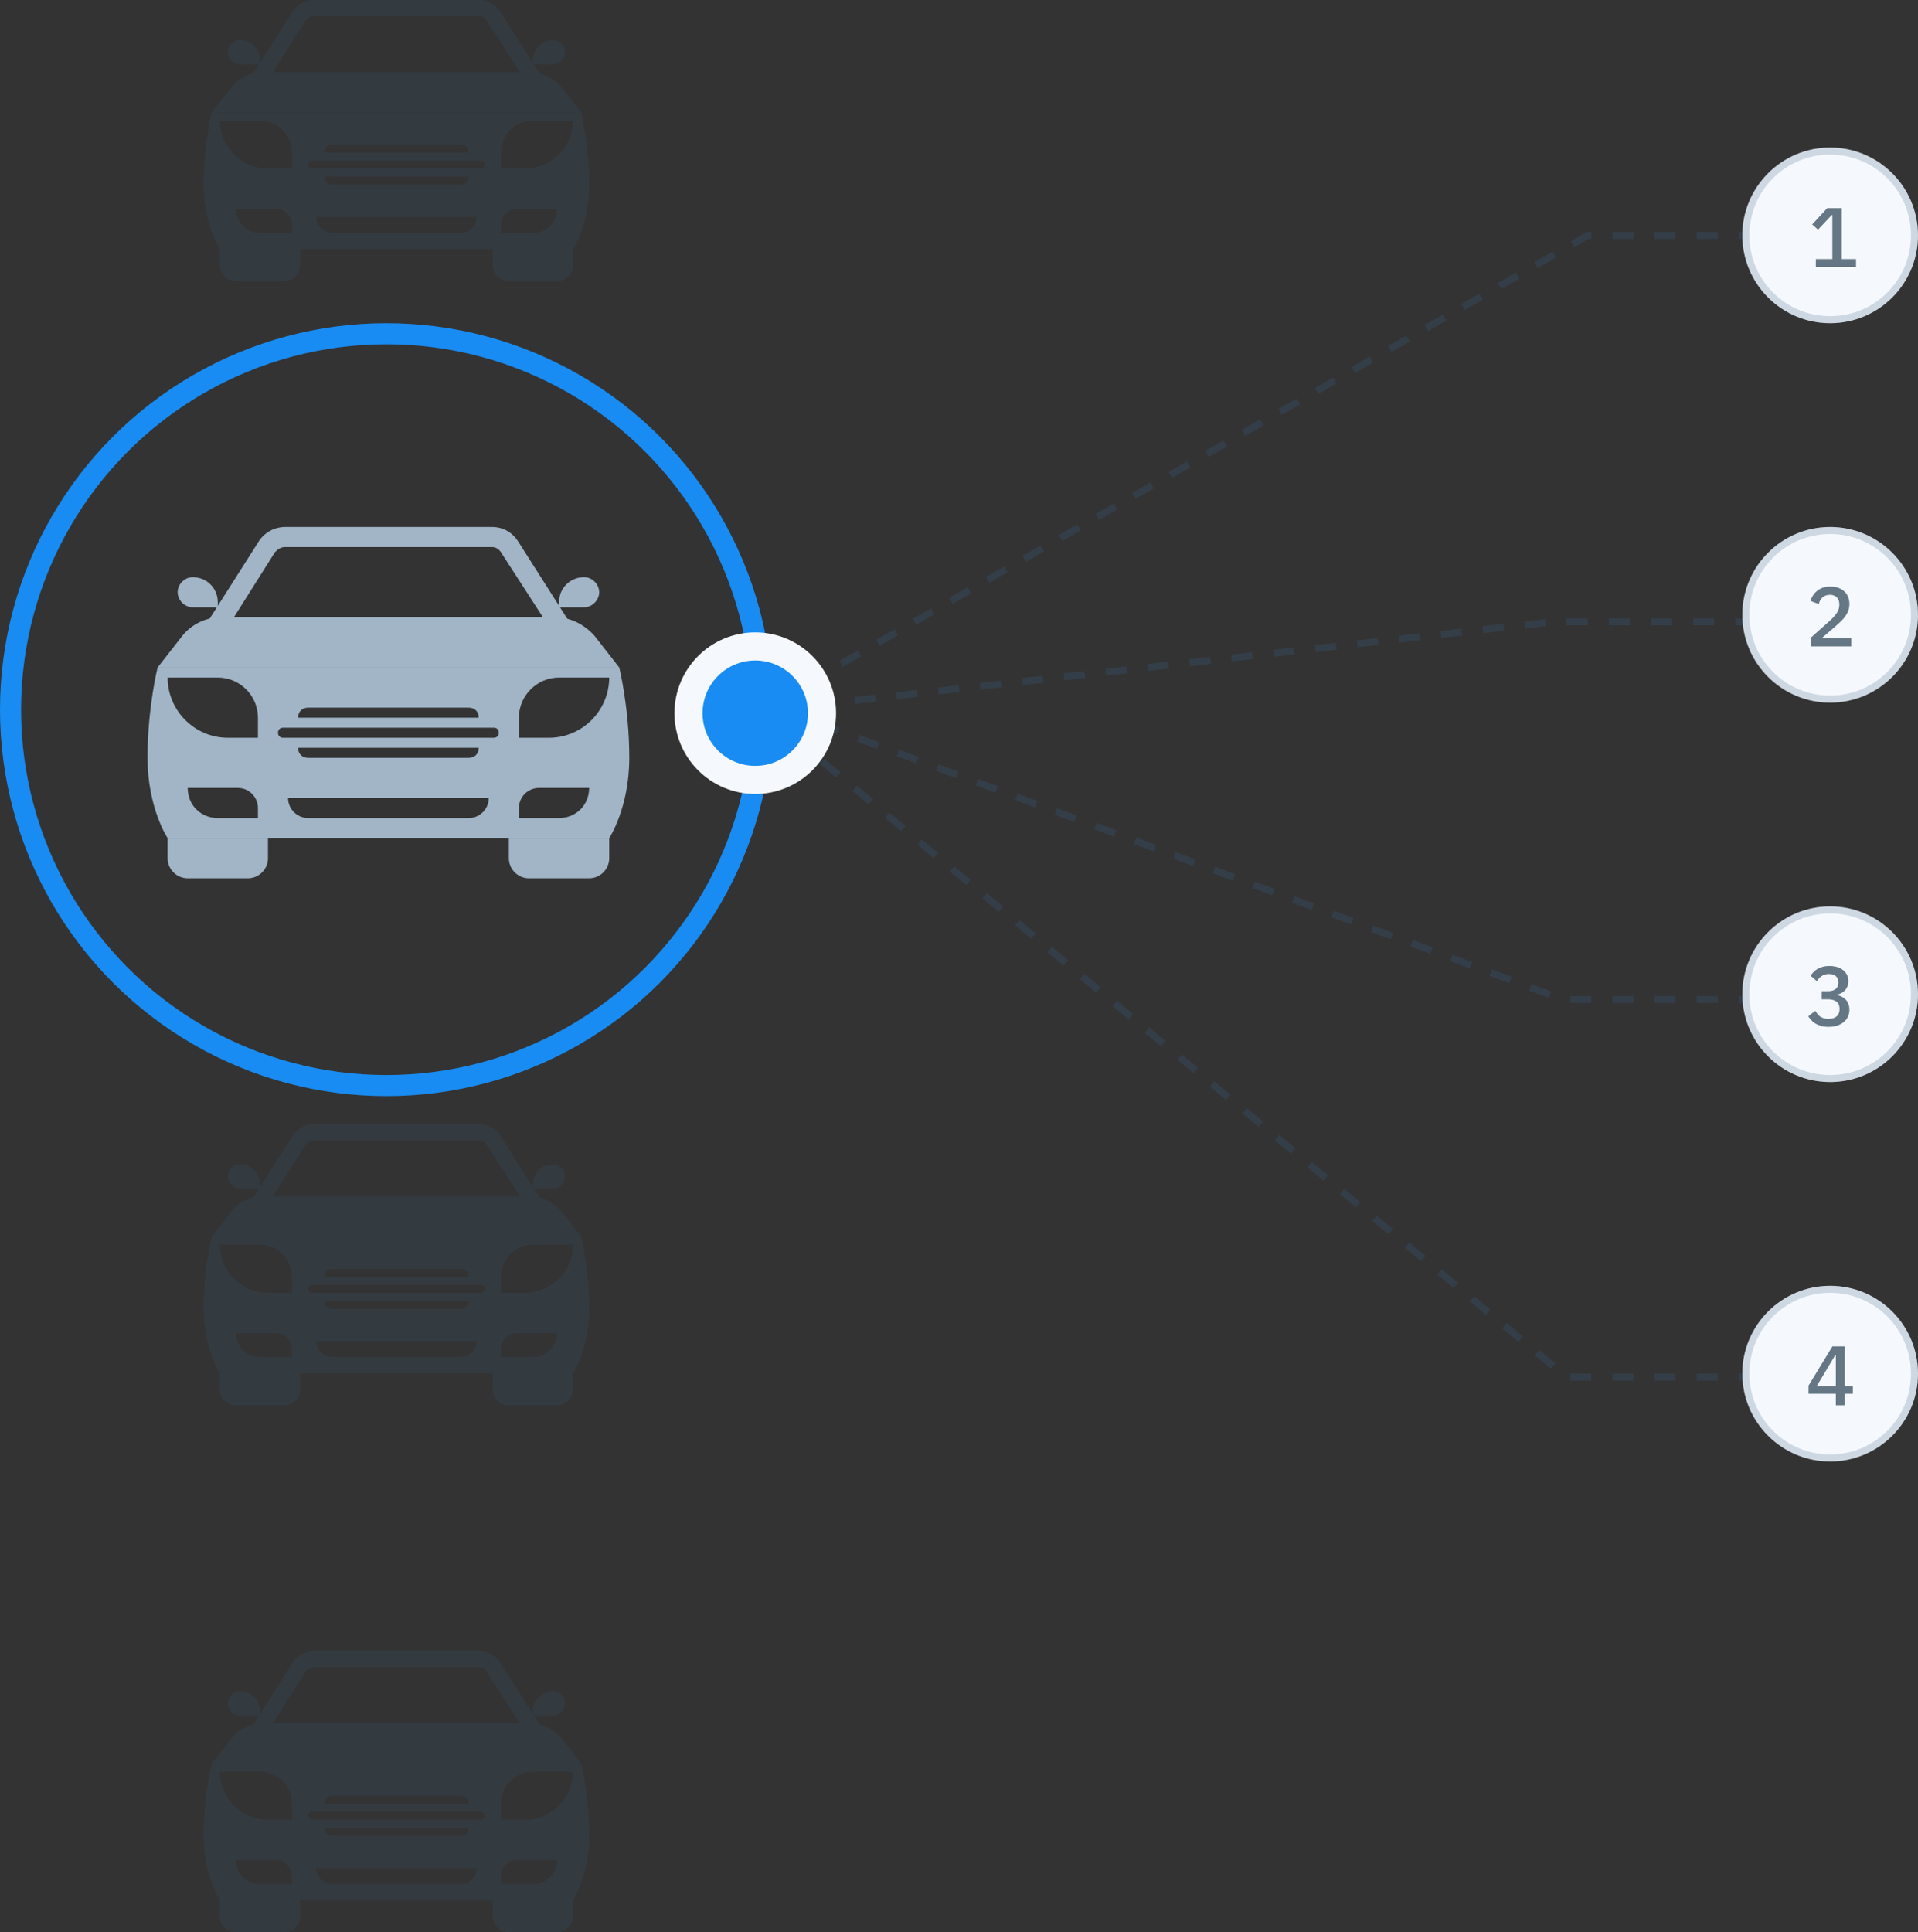 <svg width="273" height="275" viewBox="0 0 273 275" fill="none" xmlns="http://www.w3.org/2000/svg">
<rect x="0" y="0" width="273" height="275" fill="#333333" stroke="none"/>
<path d="M268.5 33.5L226 33.5L107.5 101.5" stroke="#33597A" stroke-opacity="0.3" stroke-dasharray="3 3"/>
<path d="M268 88.5L221 88.5L110 101" stroke="#33597A" stroke-opacity="0.3" stroke-dasharray="3 3"/>
<path d="M268.5 142.25L222.5 142.25L108.5 100" stroke="#33597A" stroke-opacity="0.3" stroke-dasharray="3 3"/>
<path d="M268.5 196L223 196L107.5 100.5" stroke="#33597A" stroke-opacity="0.3" stroke-dasharray="3 3"/>
<circle cx="260.5" cy="33.5" r="12.5" fill="#F5F9FE"/>
<circle cx="260.5" cy="33.5" r="12" stroke="#33597A" stroke-opacity="0.2"/>
<path d="M258.458 38V36.872H260.81V30.608H260.714L258.77 32.684L257.942 31.94L260.078 29.624H262.142V36.872H264.182V38H258.458Z" fill="#657685"/>
<circle cx="260.5" cy="87.5" r="12.5" fill="#F5F9FE"/>
<circle cx="260.5" cy="87.5" r="12" stroke="#33597A" stroke-opacity="0.2"/>
<path d="M263.492 92H257.804V90.704L260.48 88.316C260.904 87.932 261.228 87.568 261.452 87.224C261.684 86.872 261.8 86.504 261.8 86.12V85.964C261.8 85.556 261.676 85.236 261.428 85.004C261.188 84.772 260.86 84.656 260.444 84.656C260.212 84.656 260.008 84.692 259.832 84.764C259.664 84.828 259.516 84.92 259.388 85.04C259.26 85.16 259.152 85.3 259.064 85.46C258.984 85.62 258.92 85.792 258.872 85.976L257.684 85.52C257.772 85.256 257.892 85.004 258.044 84.764C258.196 84.516 258.388 84.296 258.62 84.104C258.852 83.912 259.124 83.76 259.436 83.648C259.756 83.536 260.128 83.48 260.552 83.48C260.976 83.48 261.356 83.544 261.692 83.672C262.028 83.792 262.308 83.964 262.532 84.188C262.764 84.404 262.94 84.664 263.06 84.968C263.18 85.272 263.24 85.604 263.24 85.964C263.24 86.3 263.188 86.612 263.084 86.9C262.98 87.188 262.836 87.46 262.652 87.716C262.468 87.972 262.252 88.216 262.004 88.448C261.764 88.68 261.508 88.916 261.236 89.156L259.268 90.848H263.492V92Z" fill="#657685"/>
<circle cx="260.5" cy="141.5" r="12.5" fill="#F5F9FE"/>
<circle cx="260.5" cy="141.5" r="12" stroke="#33597A" stroke-opacity="0.2"/>
<path d="M260.144 141.068C260.664 141.068 261.048 140.96 261.296 140.744C261.544 140.52 261.668 140.236 261.668 139.892V139.808C261.668 139.424 261.548 139.132 261.308 138.932C261.068 138.724 260.744 138.62 260.336 138.62C259.936 138.62 259.596 138.712 259.316 138.896C259.036 139.072 258.8 139.32 258.608 139.64L257.708 138.86C257.836 138.676 257.98 138.5 258.14 138.332C258.3 138.164 258.488 138.02 258.704 137.9C258.92 137.772 259.164 137.672 259.436 137.6C259.708 137.52 260.02 137.48 260.372 137.48C260.764 137.48 261.128 137.528 261.464 137.624C261.8 137.72 262.088 137.864 262.328 138.056C262.568 138.24 262.756 138.468 262.892 138.74C263.028 139.004 263.096 139.304 263.096 139.64C263.096 139.904 263.052 140.144 262.964 140.36C262.884 140.576 262.768 140.768 262.616 140.936C262.472 141.096 262.3 141.228 262.1 141.332C261.908 141.436 261.704 141.512 261.488 141.56V141.62C261.728 141.668 261.952 141.748 262.16 141.86C262.376 141.964 262.564 142.104 262.724 142.28C262.884 142.448 263.008 142.652 263.096 142.892C263.192 143.124 263.24 143.392 263.24 143.696C263.24 144.064 263.168 144.4 263.024 144.704C262.88 145 262.676 145.256 262.412 145.472C262.156 145.688 261.844 145.856 261.476 145.976C261.108 146.088 260.7 146.144 260.252 146.144C259.86 146.144 259.516 146.1 259.22 146.012C258.924 145.932 258.66 145.824 258.428 145.688C258.204 145.544 258.004 145.384 257.828 145.208C257.66 145.024 257.512 144.836 257.384 144.644L258.38 143.864C258.484 144.032 258.592 144.188 258.704 144.332C258.824 144.468 258.956 144.588 259.1 144.692C259.252 144.788 259.42 144.864 259.604 144.92C259.796 144.976 260.012 145.004 260.252 145.004C260.764 145.004 261.156 144.884 261.428 144.644C261.7 144.396 261.836 144.056 261.836 143.624V143.54C261.836 143.108 261.692 142.78 261.404 142.556C261.116 142.332 260.708 142.22 260.18 142.22H259.292V141.068H260.144Z" fill="#657685"/>
<circle cx="260.5" cy="195.5" r="12.5" fill="#F5F9FE"/>
<circle cx="260.5" cy="195.5" r="12" stroke="#33597A" stroke-opacity="0.2"/>
<path d="M261.308 200V198.368H257.42V197.204L260.816 191.624H262.592V197.3H263.732V198.368H262.592V200H261.308ZM258.572 197.3H261.308V192.86H261.224L258.572 197.3Z" fill="#657685"/>
<g clip-path="url(#clip0)">
<path d="M79.144 87.857H31.43C29.287 87.857 27.287 88.857 26.001 90.429L22.43 95H88.144L84.573 90.429C83.144 88.857 81.144 87.857 79.144 87.857Z" fill="#A1B5C7"/>
<path d="M38.141 119.286H23.855V122.143C23.855 123.714 25.141 125 26.713 125H35.284C36.855 125 38.141 123.714 38.141 122.143V119.286Z" fill="#A1B5C7"/>
<path d="M86.715 119.286H72.43V122.143C72.43 123.714 73.715 125 75.287 125H83.858C85.43 125 86.715 123.714 86.715 122.143V119.286Z" fill="#A1B5C7"/>
<path d="M88.143 95H22.429C22.429 95 21 100.714 21 107.857C21 115 23.857 119.286 23.857 119.286H86.714C86.714 119.286 89.571 115 89.571 107.857C89.571 100.714 88.143 95 88.143 95ZM43.857 100.714H66.714C67.571 100.714 68.143 101.286 68.143 102.143H42.429C42.429 101.286 43 100.714 43.857 100.714ZM36.714 116.429H31C28.571 116.429 26.714 114.571 26.714 112.143H33.857C35.429 112.143 36.714 113.429 36.714 115V116.429ZM36.714 105H32.429C27.714 105 23.857 101.143 23.857 96.429H31C34.143 96.429 36.714 99 36.714 102.143V105ZM66.714 116.429H43.857C42.286 116.429 41 115.143 41 113.571H69.571C69.571 115.143 68.286 116.429 66.714 116.429ZM42.429 106.429H68.143C68.143 107.286 67.571 107.857 66.714 107.857H43.857C43 107.857 42.429 107.286 42.429 106.429ZM70.286 105H40.286C39.857 105 39.571 104.714 39.571 104.286C39.571 103.857 39.857 103.571 40.286 103.571H70.286C70.714 103.571 71 103.857 71 104.286C71 104.714 70.714 105 70.286 105ZM79.571 116.429H73.857V115C73.857 113.429 75.143 112.143 76.714 112.143H83.857C83.857 114.571 82 116.429 79.571 116.429ZM78.143 105H73.857V102.143C73.857 99 76.429 96.429 79.571 96.429H86.714C86.714 101.143 82.857 105 78.143 105Z" fill="#A1B5C7"/>
<path d="M70.002 77.857C70.573 77.857 71.002 78.143 71.287 78.571L77.287 87.857H33.287L39.145 78.571C39.573 78.143 40.002 77.857 40.573 77.857H70.002ZM70.002 75H40.573C39.145 75 37.716 75.714 36.859 77L28.145 90.714H82.43L73.716 77C72.859 75.714 71.573 75 70.002 75Z" fill="#A1B5C7"/>
<path d="M83.142 82.143C81.142 82.143 79.57 83.714 79.57 85.714V86.429H83.142C84.285 86.429 85.285 85.429 85.285 84.286C85.285 83.143 84.285 82.143 83.142 82.143Z" fill="#A1B5C7"/>
<path d="M27.428 82.143C26.285 82.143 25.285 83.143 25.285 84.286C25.285 85.429 26.285 86.429 27.428 86.429H30.999V85.714C30.999 83.714 29.428 82.143 27.428 82.143Z" fill="#A1B5C7"/>
</g>
<g opacity="0.2" clip-path="url(#clip1)">
<path d="M75.516 10.286H37.344C35.63 10.286 34.03 11.086 33.002 12.343L30.145 16H82.716L79.859 12.343C78.716 11.086 77.116 10.286 75.516 10.286Z" fill="#33597A"/>
<path d="M42.714 35.429H31.285V37.714C31.285 38.971 32.314 40 33.571 40H40.428C41.685 40 42.714 38.971 42.714 37.714V35.429Z" fill="#33597A"/>
<path d="M81.573 35.429H70.144V37.714C70.144 38.971 71.173 40 72.43 40H79.287C80.544 40 81.573 38.971 81.573 37.714V35.429Z" fill="#33597A"/>
<path d="M82.714 16H30.143C30.143 16 29 20.571 29 26.286C29 32 31.286 35.429 31.286 35.429H81.571C81.571 35.429 83.857 32 83.857 26.286C83.857 20.571 82.714 16 82.714 16ZM47.286 20.571H65.571C66.257 20.571 66.714 21.029 66.714 21.714H46.143C46.143 21.029 46.6 20.571 47.286 20.571ZM41.571 33.143H37C35.057 33.143 33.571 31.657 33.571 29.714H39.286C40.543 29.714 41.571 30.743 41.571 32V33.143ZM41.571 24H38.143C34.371 24 31.286 20.914 31.286 17.143H37C39.514 17.143 41.571 19.2 41.571 21.714V24ZM65.571 33.143H47.286C46.029 33.143 45 32.114 45 30.857H67.857C67.857 32.114 66.829 33.143 65.571 33.143ZM46.143 25.143H66.714C66.714 25.829 66.257 26.286 65.571 26.286H47.286C46.6 26.286 46.143 25.829 46.143 25.143ZM68.429 24H44.429C44.086 24 43.857 23.771 43.857 23.429C43.857 23.086 44.086 22.857 44.429 22.857H68.429C68.771 22.857 69 23.086 69 23.429C69 23.771 68.771 24 68.429 24ZM75.857 33.143H71.286V32C71.286 30.743 72.314 29.714 73.571 29.714H79.286C79.286 31.657 77.8 33.143 75.857 33.143ZM74.714 24H71.286V21.714C71.286 19.2 73.343 17.143 75.857 17.143H81.571C81.571 20.914 78.486 24 74.714 24Z" fill="#33597A"/>
<path d="M68.201 2.286C68.658 2.286 69.001 2.514 69.229 2.857L74.029 10.286H38.829L43.515 2.857C43.858 2.514 44.201 2.286 44.658 2.286H68.201ZM68.201 0H44.658C43.515 0 42.372 0.571 41.686 1.6L34.715 12.571H78.143L71.172 1.6C70.486 0.571 69.458 0 68.201 0Z" fill="#33597A"/>
<path d="M78.713 5.714C77.113 5.714 75.856 6.971 75.856 8.571V9.143H78.713C79.627 9.143 80.427 8.343 80.427 7.429C80.427 6.514 79.627 5.714 78.713 5.714Z" fill="#33597A"/>
<path d="M34.144 5.714C33.23 5.714 32.43 6.514 32.43 7.429C32.43 8.343 33.23 9.143 34.144 9.143H37.001V8.571C37.001 6.971 35.744 5.714 34.144 5.714Z" fill="#33597A"/>
</g>
<g opacity="0.2" clip-path="url(#clip2)">
<path d="M75.516 170.286H37.344C35.63 170.286 34.03 171.086 33.002 172.343L30.145 176H82.716L79.859 172.343C78.716 171.086 77.116 170.286 75.516 170.286Z" fill="#33597A"/>
<path d="M42.714 195.429H31.285V197.714C31.285 198.971 32.314 200 33.571 200H40.428C41.685 200 42.714 198.971 42.714 197.714V195.429Z" fill="#33597A"/>
<path d="M81.573 195.429H70.144V197.714C70.144 198.971 71.173 200 72.43 200H79.287C80.544 200 81.573 198.971 81.573 197.714V195.429Z" fill="#33597A"/>
<path d="M82.714 176H30.143C30.143 176 29 180.571 29 186.286C29 192 31.286 195.429 31.286 195.429H81.571C81.571 195.429 83.857 192 83.857 186.286C83.857 180.571 82.714 176 82.714 176ZM47.286 180.571H65.571C66.257 180.571 66.714 181.029 66.714 181.714H46.143C46.143 181.029 46.6 180.571 47.286 180.571ZM41.571 193.143H37C35.057 193.143 33.571 191.657 33.571 189.714H39.286C40.543 189.714 41.571 190.743 41.571 192V193.143ZM41.571 184H38.143C34.371 184 31.286 180.914 31.286 177.143H37C39.514 177.143 41.571 179.2 41.571 181.714V184ZM65.571 193.143H47.286C46.029 193.143 45 192.114 45 190.857H67.857C67.857 192.114 66.829 193.143 65.571 193.143ZM46.143 185.143H66.714C66.714 185.829 66.257 186.286 65.571 186.286H47.286C46.6 186.286 46.143 185.829 46.143 185.143ZM68.429 184H44.429C44.086 184 43.857 183.771 43.857 183.429C43.857 183.086 44.086 182.857 44.429 182.857H68.429C68.771 182.857 69 183.086 69 183.429C69 183.771 68.771 184 68.429 184ZM75.857 193.143H71.286V192C71.286 190.743 72.314 189.714 73.571 189.714H79.286C79.286 191.657 77.8 193.143 75.857 193.143ZM74.714 184H71.286V181.714C71.286 179.2 73.343 177.143 75.857 177.143H81.571C81.571 180.914 78.486 184 74.714 184Z" fill="#33597A"/>
<path d="M68.201 162.286C68.658 162.286 69.001 162.514 69.229 162.857L74.029 170.286H38.829L43.515 162.857C43.858 162.514 44.201 162.286 44.658 162.286H68.201ZM68.201 160H44.658C43.515 160 42.372 160.571 41.686 161.6L34.715 172.571H78.143L71.172 161.6C70.486 160.571 69.458 160 68.201 160Z" fill="#33597A"/>
<path d="M78.713 165.714C77.113 165.714 75.856 166.971 75.856 168.571V169.143H78.713C79.627 169.143 80.427 168.343 80.427 167.429C80.427 166.514 79.627 165.714 78.713 165.714Z" fill="#33597A"/>
<path d="M34.144 165.714C33.23 165.714 32.43 166.514 32.43 167.429C32.43 168.343 33.23 169.143 34.144 169.143H37.001V168.571C37.001 166.971 35.744 165.714 34.144 165.714Z" fill="#33597A"/>
</g>
<g opacity="0.2" clip-path="url(#clip3)">
<path d="M75.516 245.286H37.344C35.63 245.286 34.03 246.086 33.002 247.343L30.145 251H82.716L79.859 247.343C78.716 246.086 77.116 245.286 75.516 245.286Z" fill="#33597A"/>
<path d="M42.714 270.429H31.285V272.714C31.285 273.971 32.314 275 33.571 275H40.428C41.685 275 42.714 273.971 42.714 272.714V270.429Z" fill="#33597A"/>
<path d="M81.573 270.429H70.144V272.714C70.144 273.971 71.173 275 72.43 275H79.287C80.544 275 81.573 273.971 81.573 272.714V270.429Z" fill="#33597A"/>
<path d="M82.714 251H30.143C30.143 251 29 255.571 29 261.286C29 267 31.286 270.429 31.286 270.429H81.571C81.571 270.429 83.857 267 83.857 261.286C83.857 255.571 82.714 251 82.714 251ZM47.286 255.571H65.571C66.257 255.571 66.714 256.029 66.714 256.714H46.143C46.143 256.029 46.6 255.571 47.286 255.571ZM41.571 268.143H37C35.057 268.143 33.571 266.657 33.571 264.714H39.286C40.543 264.714 41.571 265.743 41.571 267V268.143ZM41.571 259H38.143C34.371 259 31.286 255.914 31.286 252.143H37C39.514 252.143 41.571 254.2 41.571 256.714V259ZM65.571 268.143H47.286C46.029 268.143 45 267.114 45 265.857H67.857C67.857 267.114 66.829 268.143 65.571 268.143ZM46.143 260.143H66.714C66.714 260.829 66.257 261.286 65.571 261.286H47.286C46.6 261.286 46.143 260.829 46.143 260.143ZM68.429 259H44.429C44.086 259 43.857 258.771 43.857 258.429C43.857 258.086 44.086 257.857 44.429 257.857H68.429C68.771 257.857 69 258.086 69 258.429C69 258.771 68.771 259 68.429 259ZM75.857 268.143H71.286V267C71.286 265.743 72.314 264.714 73.571 264.714H79.286C79.286 266.657 77.8 268.143 75.857 268.143ZM74.714 259H71.286V256.714C71.286 254.2 73.343 252.143 75.857 252.143H81.571C81.571 255.914 78.486 259 74.714 259Z" fill="#33597A"/>
<path d="M68.201 237.286C68.658 237.286 69.001 237.514 69.229 237.857L74.029 245.286H38.829L43.515 237.857C43.858 237.514 44.201 237.286 44.658 237.286H68.201ZM68.201 235H44.658C43.515 235 42.372 235.571 41.686 236.6L34.715 247.571H78.143L71.172 236.6C70.486 235.571 69.458 235 68.201 235Z" fill="#33597A"/>
<path d="M78.713 240.714C77.113 240.714 75.856 241.971 75.856 243.571V244.143H78.713C79.627 244.143 80.427 243.343 80.427 242.429C80.427 241.514 79.627 240.714 78.713 240.714Z" fill="#33597A"/>
<path d="M34.144 240.714C33.23 240.714 32.43 241.514 32.43 242.429C32.43 243.343 33.23 244.143 34.144 244.143H37.001V243.571C37.001 241.971 35.744 240.714 34.144 240.714Z" fill="#33597A"/>
</g>
<circle cx="55" cy="101" r="53.5" stroke="#188CF2" stroke-width="3"/>
<circle cx="107.5" cy="101.5" r="9.5" fill="#188CF2" stroke="#F5F9FE" stroke-width="4"/>
<defs>
<clipPath id="clip0">
<rect width="68.571" height="50" fill="white" transform="translate(21 75)"/>
</clipPath>
<clipPath id="clip1">
<rect width="54.857" height="40" fill="white" transform="translate(29)"/>
</clipPath>
<clipPath id="clip2">
<rect width="54.857" height="40" fill="white" transform="translate(29 160)"/>
</clipPath>
<clipPath id="clip3">
<rect width="54.857" height="40" fill="white" transform="translate(29 235)"/>
</clipPath>
</defs>
</svg>

